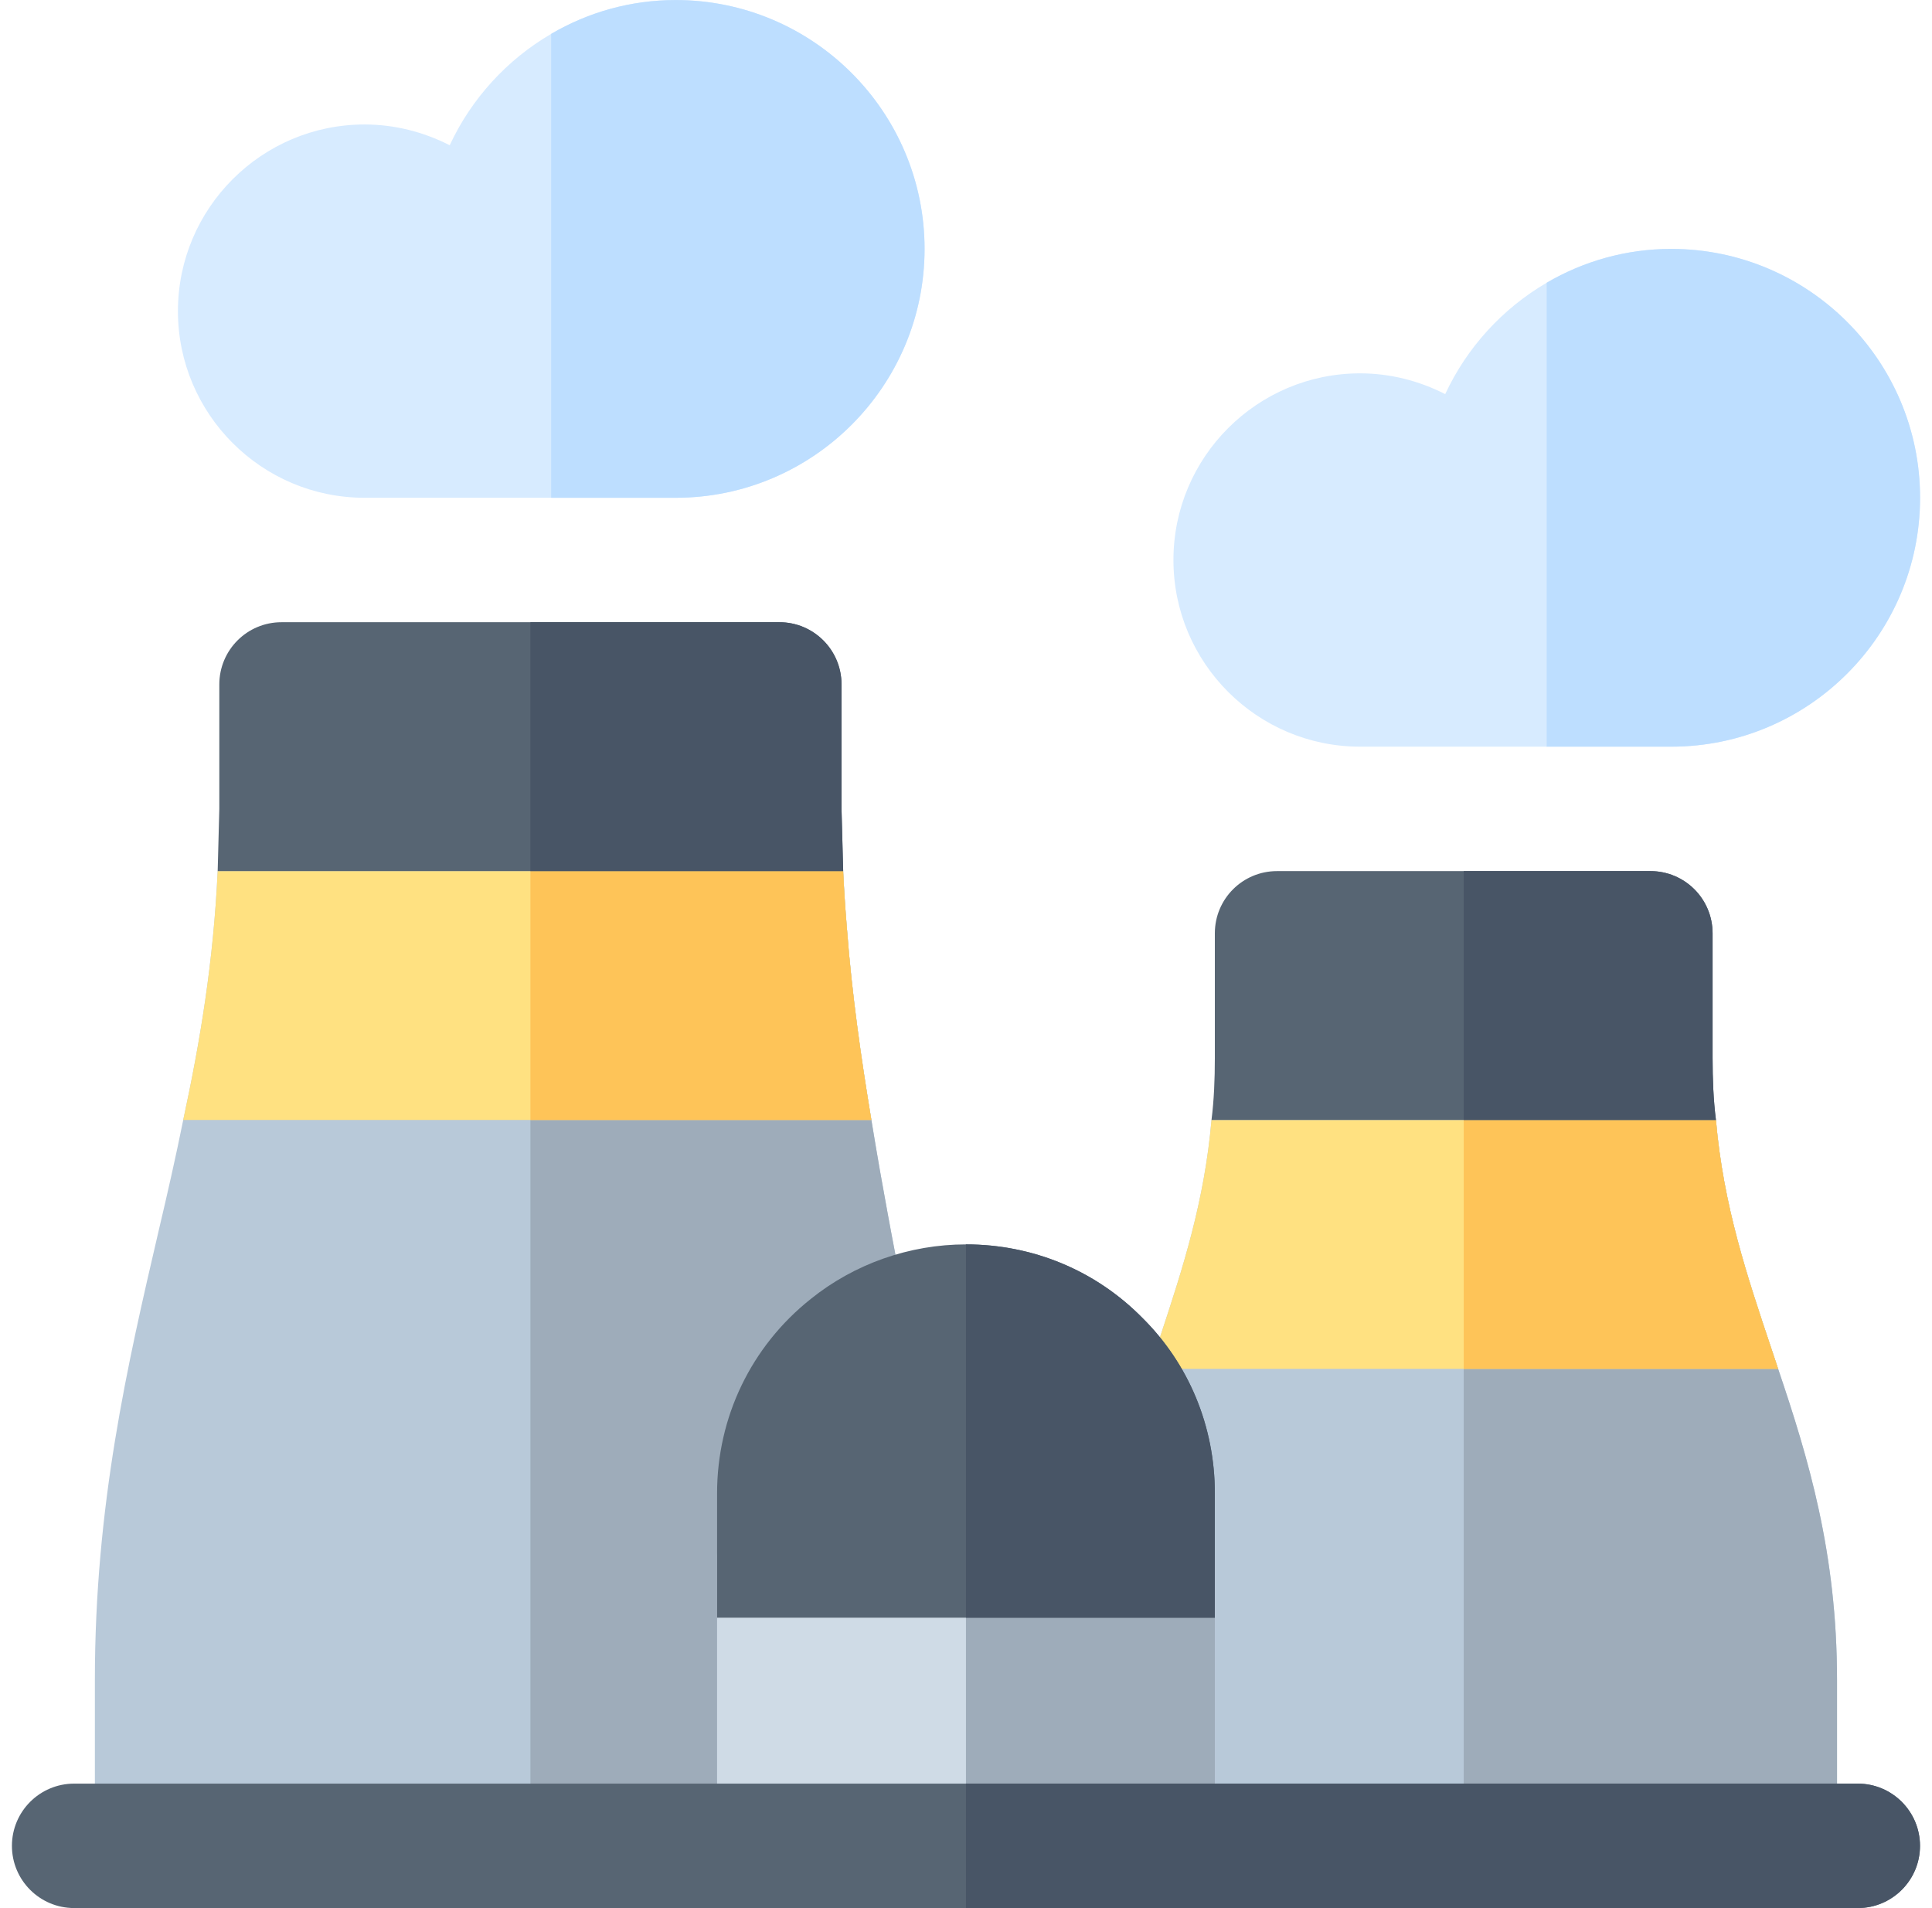 <svg width="81" height="80" viewBox="0 0 81 80" fill="none" xmlns="http://www.w3.org/2000/svg">
<g clip-path="url(#clip0_722_6376)">
<path d="M70.066 10.436C68.172 10.436 66.386 10.953 64.845 11.855C62.995 12.935 61.499 14.57 60.591 16.524C59.489 15.961 58.27 15.653 57.023 15.653C52.708 15.653 49.197 19.164 49.197 23.479C49.197 27.794 52.708 31.305 57.023 31.305H70.078C75.824 31.3 80.5 26.62 80.5 20.87C80.5 15.116 75.82 10.436 70.066 10.436Z" fill="#D7EBFF"/>
<path d="M80.5 20.87C80.5 26.62 75.824 31.299 70.078 31.305H64.845V11.855C66.386 10.953 68.172 10.436 70.066 10.436C75.82 10.436 80.5 15.116 80.5 20.87Z" fill="#BDDEFF"/>
<path d="M28.328 0.002C26.434 0.002 24.648 0.518 23.108 1.421C21.257 2.501 19.762 4.135 18.854 6.09C17.751 5.527 16.532 5.219 15.285 5.219C10.971 5.219 7.46 8.73 7.46 13.045C7.46 17.359 10.971 20.87 15.285 20.87H28.34C34.086 20.865 38.763 16.186 38.763 10.436C38.763 4.682 34.083 0.002 28.328 0.002Z" fill="#D7EBFF"/>
<path d="M38.763 10.436C38.763 16.186 34.086 20.865 28.34 20.87H23.108V1.421C24.648 0.518 26.434 0.002 28.328 0.002C34.083 0.002 38.763 4.682 38.763 10.436Z" fill="#BDDEFF"/>
<path d="M74.549 57.391C74.462 57.112 74.358 56.834 74.27 56.556C73.245 53.495 72.253 50.556 71.941 46.956H50.793C50.498 50.365 49.593 53.165 48.637 56.052C48.568 56.226 48.515 56.382 48.463 56.556C48.376 56.834 48.272 57.113 48.184 57.391C47.628 59.06 47.072 60.764 46.654 62.608C46.254 64.225 45.959 65.93 45.82 67.825C45.75 68.66 45.715 69.529 45.715 70.434V77.39C45.715 78.831 46.883 79.999 48.324 79.999H77.018V70.434C77.018 65.112 75.819 61.147 74.549 57.391Z" fill="#B8C9D9"/>
<path d="M74.27 56.556C73.245 53.495 72.253 50.556 71.941 46.956H61.367V79.998H77.018V70.433C77.018 65.112 75.819 61.147 74.549 57.391C74.462 57.112 74.358 56.834 74.27 56.556Z" fill="#9EACBA"/>
<path d="M74.549 57.391H48.185C48.272 57.112 48.376 56.834 48.463 56.556C48.515 56.382 48.568 56.225 48.637 56.052C49.593 53.165 50.498 50.365 50.793 46.956H71.941C72.253 50.556 73.245 53.495 74.271 56.556C74.358 56.834 74.462 57.112 74.549 57.391Z" fill="#FFE181"/>
<path d="M61.367 46.956V57.391H74.549C74.462 57.112 74.358 56.834 74.27 56.556C73.245 53.495 72.253 50.556 71.941 46.956H61.367V46.956Z" fill="#FEC458"/>
<path d="M71.941 46.956H50.793C50.898 46.122 50.933 45.252 50.933 44.348V39.13C50.933 37.687 52.098 36.522 53.541 36.522H69.193C70.636 36.522 71.801 37.687 71.801 39.13V44.348C71.801 45.252 71.836 46.121 71.941 46.956Z" fill="#576573"/>
<path d="M69.193 36.522H61.367V46.956H71.941C71.836 46.122 71.801 45.252 71.801 44.348V39.13C71.801 37.687 70.636 36.522 69.193 36.522Z" fill="#485566"/>
<path d="M37.542 52.608C37.316 51.443 37.107 50.278 36.898 49.113C36.777 48.417 36.655 47.704 36.533 46.956C36.116 44.452 35.716 41.704 35.507 38.922C35.438 38.087 35.386 37.287 35.35 36.522H9.126C8.952 40.296 8.396 43.652 7.682 46.956C7.369 48.504 7.022 50.035 6.656 51.582C5.335 57.252 3.978 63.13 3.978 70.434V77.39C3.978 78.833 5.143 79.999 6.587 79.999H32.672C34.116 79.999 35.281 78.833 35.281 77.39V62.608C35.281 61.008 35.994 59.53 37.229 58.539C38.799 57.325 38.14 55.801 37.542 52.608Z" fill="#B8C9D9"/>
<path d="M37.542 52.608C37.316 51.443 37.107 50.278 36.898 49.113C36.777 48.417 36.655 47.704 36.533 46.956C36.116 44.452 35.716 41.704 35.507 38.922C35.438 38.087 35.385 37.287 35.35 36.522H22.238V79.998H32.672C34.116 79.998 35.281 78.833 35.281 77.39V62.608C35.281 61.008 35.994 59.53 37.229 58.538C38.799 57.325 38.14 55.801 37.542 52.608Z" fill="#9EACBA"/>
<path d="M36.533 46.956H7.682C8.395 43.652 8.952 40.296 9.126 36.522H35.351C35.386 37.287 35.438 38.087 35.507 38.922C35.716 41.704 36.116 44.452 36.533 46.956Z" fill="#FFE181"/>
<path d="M22.238 36.522V46.956H36.533C36.116 44.452 35.716 41.704 35.507 38.922C35.438 38.087 35.385 37.287 35.35 36.522L22.238 36.522Z" fill="#FEC458"/>
<path d="M35.351 36.522H9.126L9.195 33.913V28.696C9.195 27.253 10.36 26.087 11.804 26.087H22.238H32.673C34.116 26.087 35.281 27.253 35.281 28.696V33.913L35.351 36.522Z" fill="#576573"/>
<path d="M35.351 36.522L35.281 33.913V28.696C35.281 27.253 34.116 26.087 32.672 26.087H22.238V36.522H35.351Z" fill="#485566"/>
<path d="M50.933 79.998H30.064V65.216C30.064 63.776 31.232 62.608 32.672 62.608H48.324C49.765 62.608 50.933 63.776 50.933 65.216V79.998Z" fill="#CFDBE6"/>
<path d="M48.324 62.608H40.498V79.998H50.933V65.216C50.933 63.776 49.765 62.608 48.324 62.608Z" fill="#9EACBA"/>
<path d="M50.933 67.825H30.064V62.608C30.064 59.416 31.494 56.447 33.989 54.463C35.818 52.989 38.134 52.173 40.498 52.173C43.304 52.173 45.928 53.264 47.884 55.243C49.842 57.179 50.933 59.802 50.933 62.608V67.825Z" fill="#576573"/>
<path d="M50.933 67.825V62.608C50.933 59.802 49.842 57.179 47.884 55.243C45.928 53.264 43.304 52.173 40.498 52.173V67.825L50.933 67.825Z" fill="#485566"/>
<path d="M77.888 79.998H3.109C1.668 79.998 0.5 78.83 0.5 77.39C0.5 75.949 1.668 74.781 3.109 74.781H77.888C79.329 74.781 80.497 75.949 80.497 77.39C80.497 78.83 79.329 79.998 77.888 79.998Z" fill="#576573"/>
<path d="M77.888 74.781H40.498V79.998H77.888C79.329 79.998 80.497 78.83 80.497 77.39C80.497 75.949 79.329 74.781 77.888 74.781Z" fill="#485566"/>
</g>
<defs>
<clipPath id="clip0_722_6376">
<rect width="80" height="80" fill="white" transform="translate(0.5)"/>
</clipPath>
</defs>
</svg>
